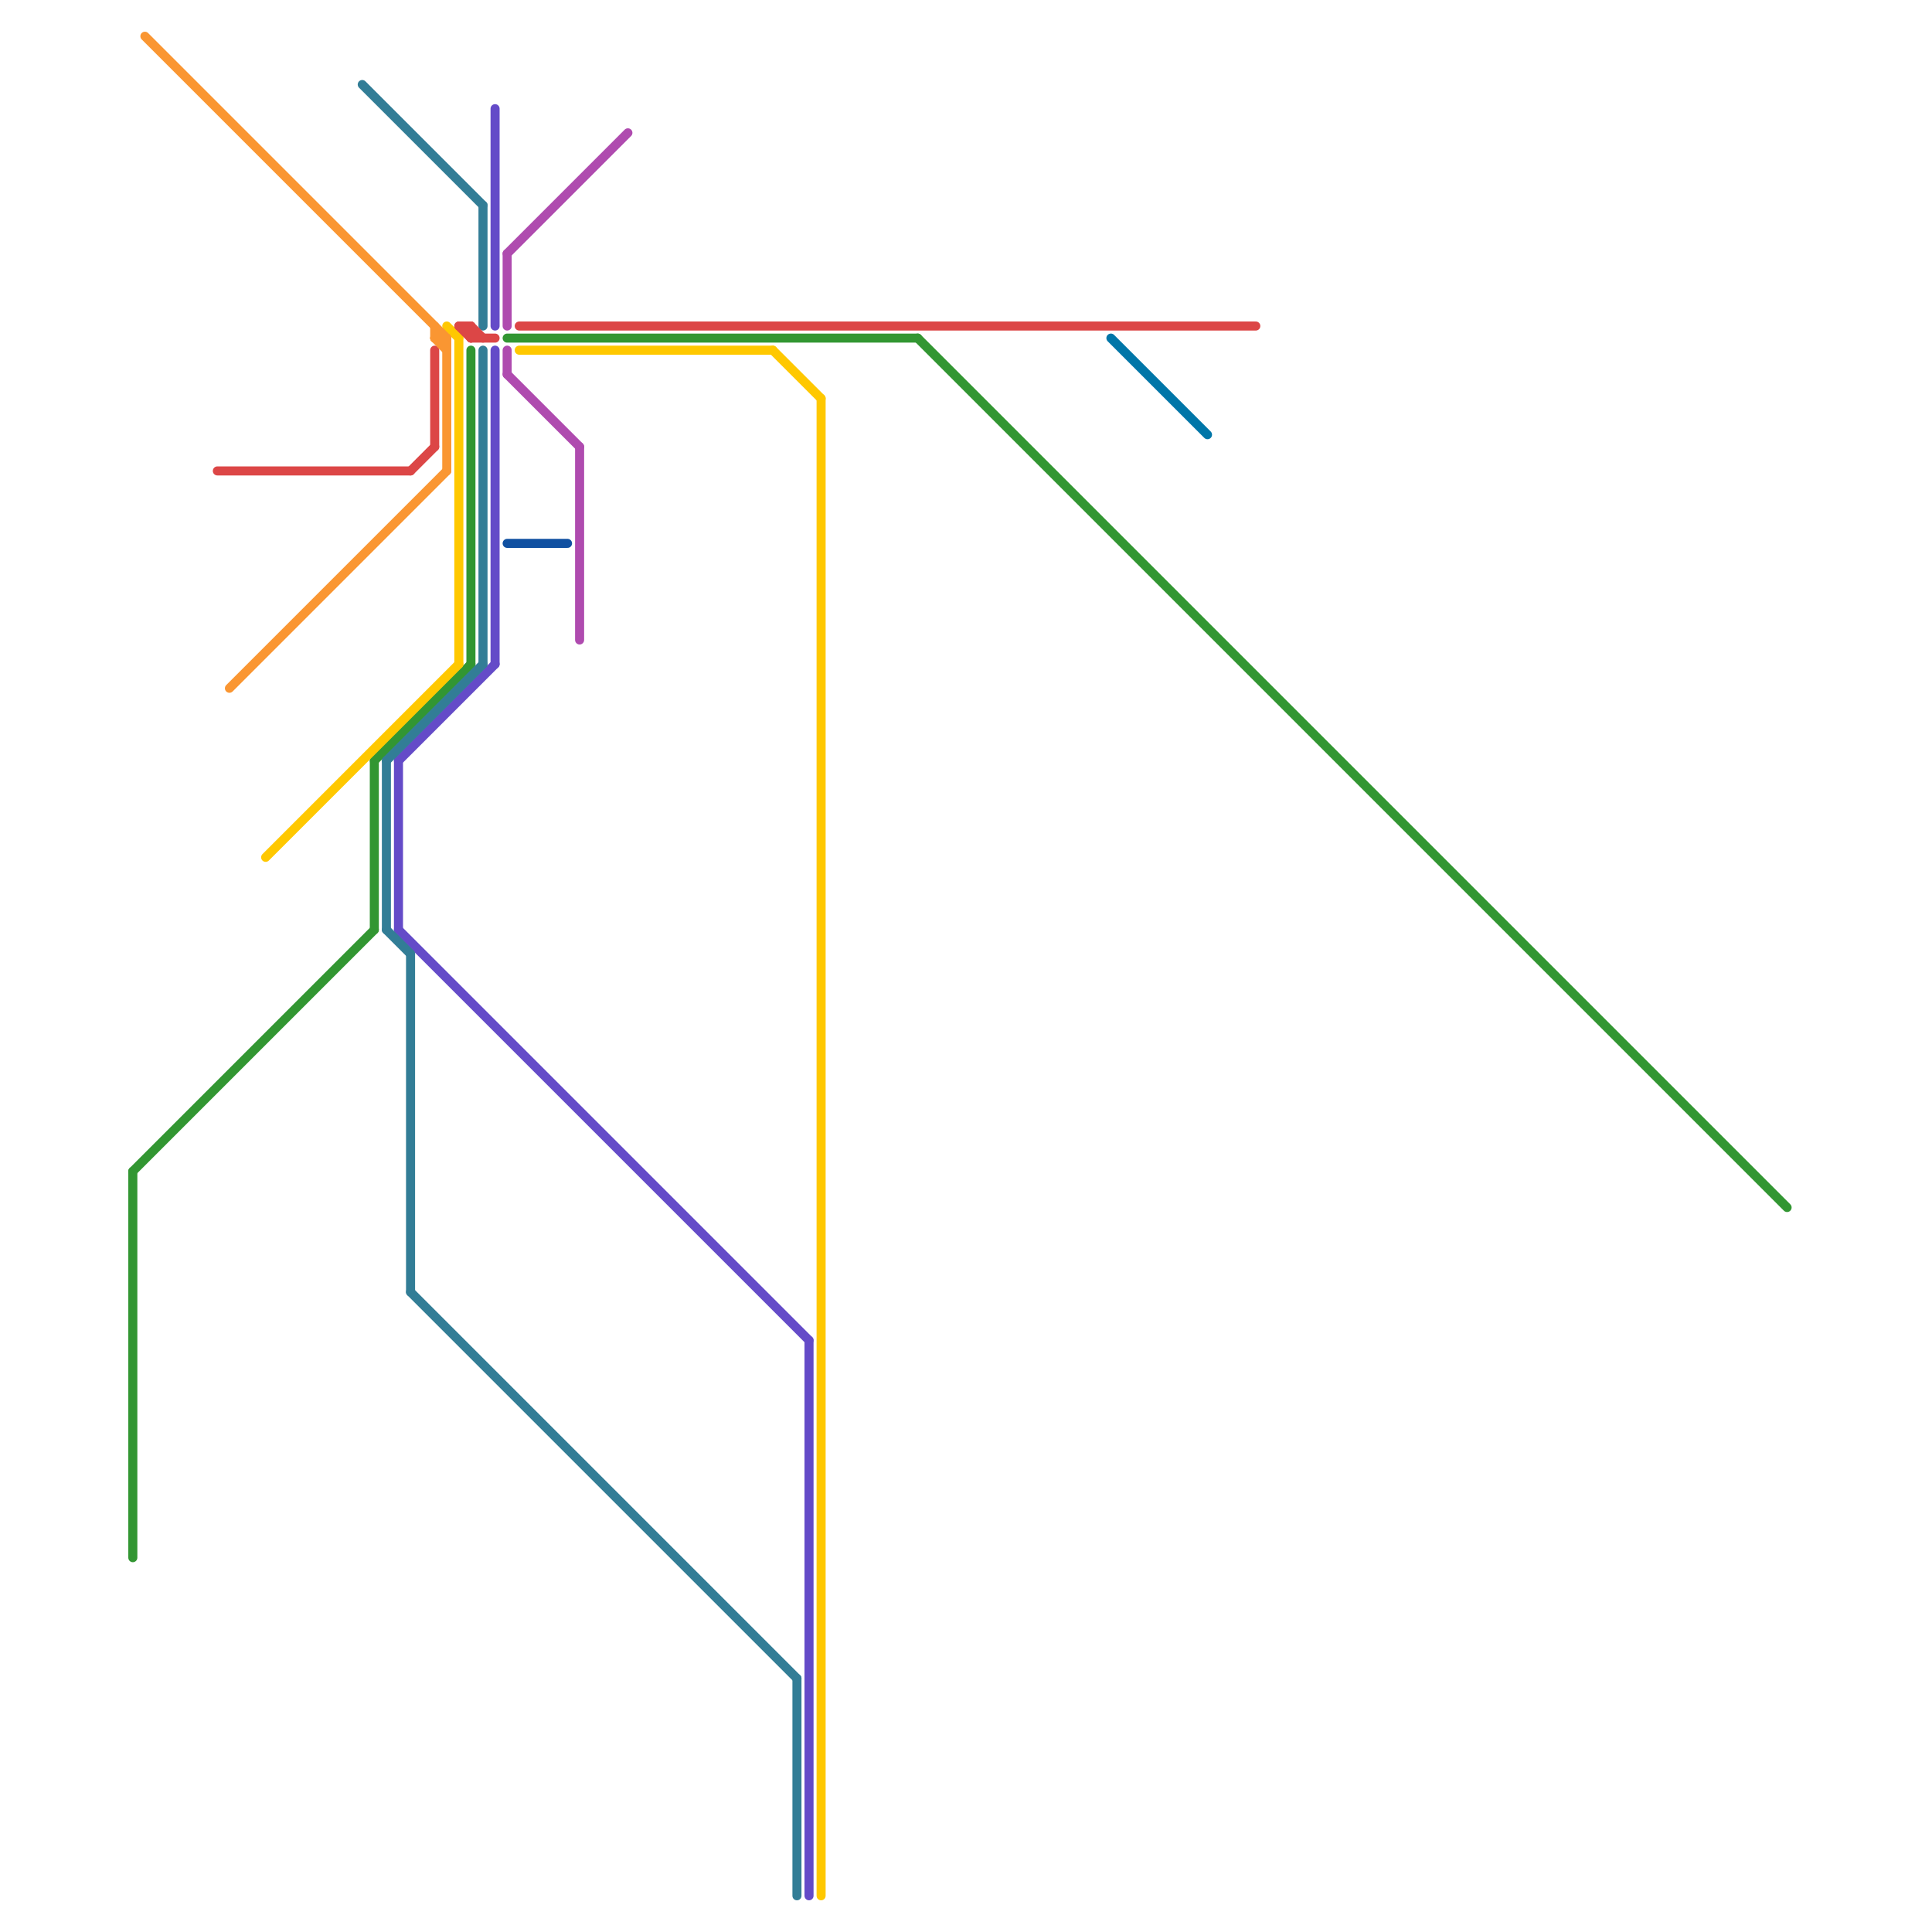 
<svg version="1.1" xmlns="http://www.w3.org/2000/svg" viewBox="0 0 160 160">
<style>text { font: 1px Helvetica; font-weight: 600; white-space: pre; dominant-baseline: central; } line { stroke-width: 0.75; fill: none; stroke-linecap: round; stroke-linejoin: round; } .c0 { stroke: #329632 } .c1 { stroke: #af4baf } .c2 { stroke: #644bc8 } .c3 { stroke: #1050a1 } .c4 { stroke: #327d96 } .c5 { stroke: #ffc800 } .c6 { stroke: #dc4646 } .c7 { stroke: #fa9632 } .c8 { stroke: #0076a8 }</style><defs><g id="csm-329632"><circle r="0.4" fill="#329632"/><circle r="0.2" fill="#fff"/></g><g id="csm-fa9632"><circle r="0.4" fill="#fa9632"/><circle r="0.2" fill="#fff"/></g><g id="csm-dc4646"><circle r="0.4" fill="#dc4646"/><circle r="0.2" fill="#fff"/></g><g id="csm-ffc800"><circle r="0.4" fill="#ffc800"/><circle r="0.2" fill="#fff"/></g><g id="csm-327d96"><circle r="0.4" fill="#327d96"/><circle r="0.2" fill="#fff"/></g><g id="csm-644bc8"><circle r="0.4" fill="#644bc8"/><circle r="0.2" fill="#fff"/></g><g id="csm-af4baf"><circle r="0.4" fill="#af4baf"/><circle r="0.2" fill="#fff"/></g><g id="csm-1050a1"><circle r="0.4" fill="#1050a1"/><circle r="0.2" fill="#fff"/></g><g id="csm-0076a8"><circle r="0.4" fill="#0076a8"/><circle r="0.2" fill="#fff"/></g></defs><line class="c0" x1="39" y1="29" x2="39" y2="55"/><line class="c0" x1="11" y1="97" x2="11" y2="129"/><line class="c0" x1="31" y1="63" x2="39" y2="55"/><line class="c0" x1="42" y1="28" x2="76" y2="28"/><line class="c0" x1="76" y1="28" x2="148" y2="100"/><line class="c0" x1="11" y1="97" x2="31" y2="77"/><line class="c0" x1="31" y1="63" x2="31" y2="77"/><line class="c1" x1="42" y1="31" x2="48" y2="37"/><line class="c1" x1="42" y1="21" x2="42" y2="27"/><line class="c1" x1="48" y1="37" x2="48" y2="53"/><line class="c1" x1="42" y1="21" x2="52" y2="11"/><line class="c1" x1="42" y1="29" x2="42" y2="31"/><line class="c2" x1="41" y1="29" x2="41" y2="55"/><line class="c2" x1="67" y1="111" x2="67" y2="157"/><line class="c2" x1="33" y1="77" x2="67" y2="111"/><line class="c2" x1="41" y1="9" x2="41" y2="27"/><line class="c2" x1="33" y1="63" x2="41" y2="55"/><line class="c2" x1="33" y1="63" x2="33" y2="77"/><line class="c3" x1="42" y1="45" x2="47" y2="45"/><line class="c4" x1="32" y1="63" x2="32" y2="77"/><line class="c4" x1="40" y1="29" x2="40" y2="55"/><line class="c4" x1="34" y1="79" x2="34" y2="107"/><line class="c4" x1="66" y1="139" x2="66" y2="157"/><line class="c4" x1="40" y1="17" x2="40" y2="27"/><line class="c4" x1="30" y1="7" x2="40" y2="17"/><line class="c4" x1="32" y1="63" x2="40" y2="55"/><line class="c4" x1="34" y1="107" x2="66" y2="139"/><line class="c4" x1="32" y1="77" x2="34" y2="79"/><line class="c5" x1="64" y1="29" x2="68" y2="33"/><line class="c5" x1="37" y1="27" x2="38" y2="28"/><line class="c5" x1="43" y1="29" x2="64" y2="29"/><line class="c5" x1="22" y1="71" x2="38" y2="55"/><line class="c5" x1="38" y1="28" x2="38" y2="55"/><line class="c5" x1="68" y1="33" x2="68" y2="157"/><line class="c6" x1="18" y1="39" x2="34" y2="39"/><line class="c6" x1="34" y1="39" x2="36" y2="37"/><line class="c6" x1="39" y1="27" x2="39" y2="28"/><line class="c6" x1="36" y1="29" x2="36" y2="37"/><line class="c6" x1="39" y1="28" x2="41" y2="28"/><line class="c6" x1="38" y1="27" x2="39" y2="27"/><line class="c6" x1="43" y1="27" x2="104" y2="27"/><line class="c6" x1="39" y1="27" x2="40" y2="28"/><line class="c6" x1="38" y1="27" x2="39" y2="28"/><line class="c7" x1="19" y1="57" x2="37" y2="39"/><line class="c7" x1="36" y1="28" x2="37" y2="29"/><line class="c7" x1="37" y1="28" x2="37" y2="39"/><line class="c7" x1="36" y1="27" x2="36" y2="28"/><line class="c7" x1="12" y1="3" x2="37" y2="28"/><line class="c7" x1="36" y1="28" x2="37" y2="28"/><line class="c8" x1="92" y1="28" x2="100" y2="36"/>
</svg>
